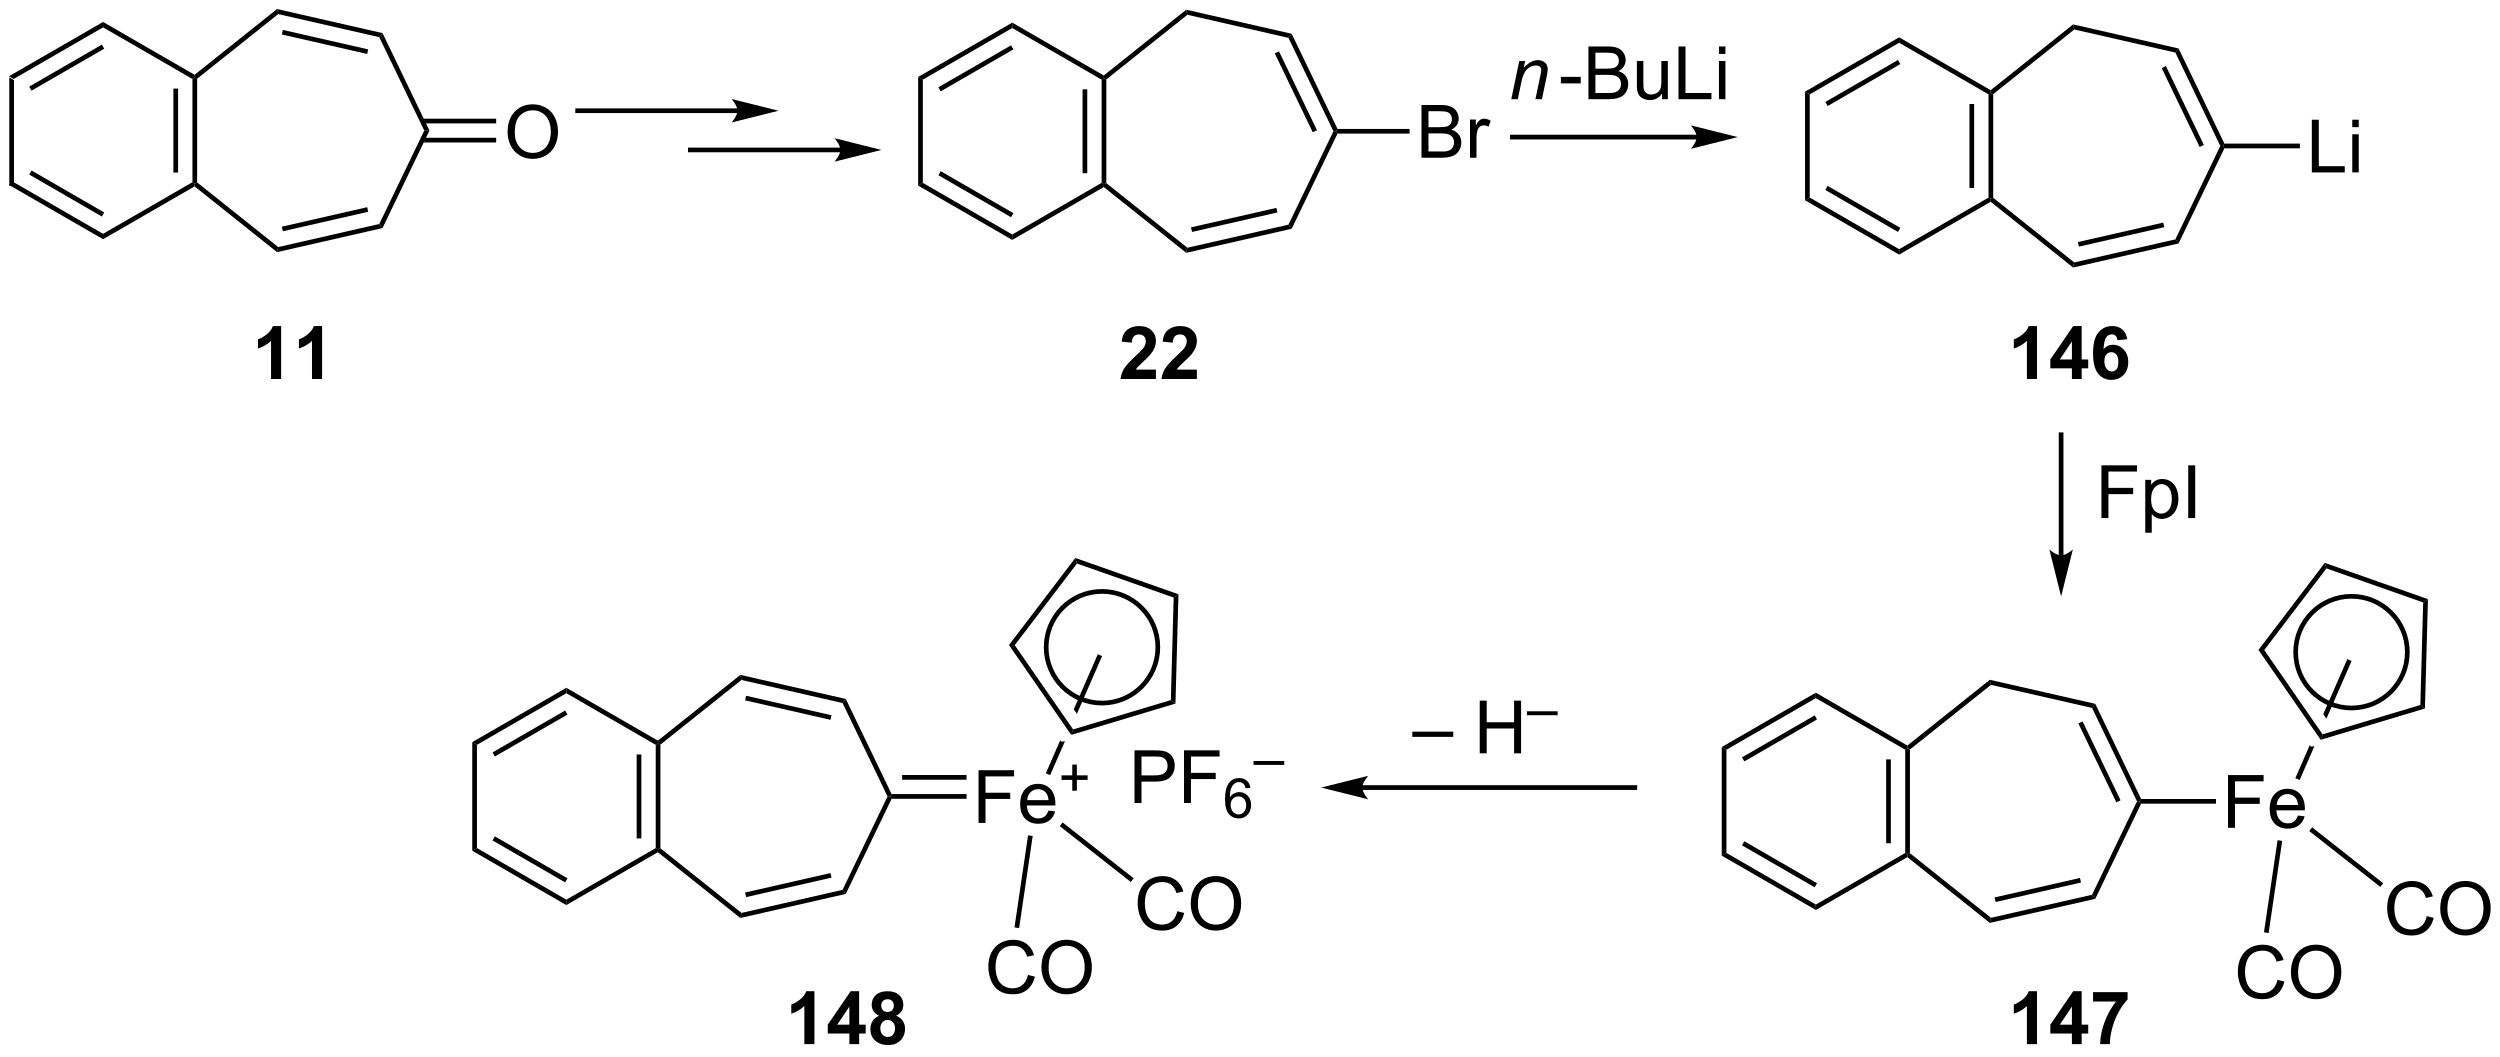 <?xml version="1.0" encoding="UTF-8"?>
<!DOCTYPE svg PUBLIC '-//W3C//DTD SVG 1.0//EN'
          'http://www.w3.org/TR/2001/REC-SVG-20010904/DTD/svg10.dtd'>
<svg stroke-dasharray="none" shape-rendering="auto" xmlns="http://www.w3.org/2000/svg" font-family="'Dialog'" text-rendering="auto" width="745" fill-opacity="1" color-interpolation="auto" color-rendering="auto" preserveAspectRatio="xMidYMid meet" font-size="12px" viewBox="0 0 745 315" fill="black" xmlns:xlink="http://www.w3.org/1999/xlink" stroke="black" image-rendering="auto" stroke-miterlimit="10" stroke-linecap="square" stroke-linejoin="miter" font-style="normal" stroke-width="1" height="315" stroke-dashoffset="0" font-weight="normal" stroke-opacity="1"
><!--Generated by the Batik Graphics2D SVG Generator--><defs id="genericDefs"
  /><g
  ><defs id="defs1"
    ><clipPath clipPathUnits="userSpaceOnUse" id="clipPath1"
      ><path d="M0.633 0.633 L279.953 0.633 L279.953 118.409 L0.633 118.409 L0.633 0.633 Z"
      /></clipPath
      ><clipPath clipPathUnits="userSpaceOnUse" id="clipPath2"
      ><path d="M93.877 335.505 L93.877 450.007 L365.432 450.007 L365.432 335.505 Z"
      /></clipPath
    ></defs
    ><g transform="scale(2.667,2.667) translate(-0.633,-0.633) matrix(1.029,0,0,1.029,-95.93,-344.467)"
    ><path d="M94.85 343.781 L95.36 344.076 L95.36 355.29 L94.85 355.585 Z" stroke="none" clip-path="url(#clipPath2)"
    /></g
    ><g transform="matrix(2.743,0,0,2.743,-257.5,-920.267)"
    ><path d="M94.85 355.585 L95.36 355.29 L105.072 360.897 L105.072 361.486 ZM97.049 354.462 L104.944 359.021 L105.199 358.579 L97.304 354.02 Z" stroke="none" clip-path="url(#clipPath2)"
    /></g
    ><g transform="matrix(2.743,0,0,2.743,-257.5,-920.267)"
    ><path d="M105.072 361.486 L105.072 360.897 L114.783 355.29 L115.038 355.437 L115.015 355.745 Z" stroke="none" clip-path="url(#clipPath2)"
    /></g
    ><g transform="matrix(2.743,0,0,2.743,-257.5,-920.267)"
    ><path d="M115.293 355.314 L115.038 355.437 L114.783 355.29 L114.783 344.076 L115.038 343.929 L115.293 344.051 ZM113.222 354.241 L113.222 345.125 L112.712 345.125 L112.712 354.241 Z" stroke="none" clip-path="url(#clipPath2)"
    /></g
    ><g transform="matrix(2.743,0,0,2.743,-257.5,-920.267)"
    ><path d="M115.015 343.621 L115.038 343.929 L114.783 344.076 L105.072 338.469 L105.072 337.88 Z" stroke="none" clip-path="url(#clipPath2)"
    /></g
    ><g transform="matrix(2.743,0,0,2.743,-257.5,-920.267)"
    ><path d="M105.072 337.88 L105.072 338.469 L95.36 344.076 L94.85 343.781 ZM104.944 340.345 L97.049 344.904 L97.304 345.346 L105.199 340.787 Z" stroke="none" clip-path="url(#clipPath2)"
    /></g
    ><g transform="matrix(2.743,0,0,2.743,-257.5,-920.267)"
    ><path d="M115.015 355.745 L115.038 355.437 L115.293 355.314 L124.099 362.337 L123.973 362.889 Z" stroke="none" clip-path="url(#clipPath2)"
    /></g
    ><g transform="matrix(2.743,0,0,2.743,-257.5,-920.267)"
    ><path d="M123.973 362.889 L124.099 362.337 L135.08 359.83 L135.433 360.273 ZM124.605 360.62 L133.88 358.503 L133.766 358.005 L124.491 360.123 Z" stroke="none" clip-path="url(#clipPath2)"
    /></g
    ><g transform="matrix(2.743,0,0,2.743,-257.5,-920.267)"
    ><path d="M135.433 360.273 L135.08 359.83 L139.967 349.683 L140.533 349.683 Z" stroke="none" clip-path="url(#clipPath2)"
    /></g
    ><g transform="matrix(2.743,0,0,2.743,-257.5,-920.267)"
    ><path d="M140.533 349.683 L139.967 349.683 L135.08 339.535 L135.433 339.093 Z" stroke="none" clip-path="url(#clipPath2)"
    /></g
    ><g transform="matrix(2.743,0,0,2.743,-257.5,-920.267)"
    ><path d="M135.433 339.093 L135.08 339.535 L124.099 337.029 L123.973 336.477 ZM133.88 340.863 L124.605 338.746 L124.491 339.243 L133.766 341.36 Z" stroke="none" clip-path="url(#clipPath2)"
    /></g
    ><g transform="matrix(2.743,0,0,2.743,-257.5,-920.267)"
    ><path d="M123.973 336.477 L124.099 337.029 L115.293 344.051 L115.038 343.929 L115.015 343.621 Z" stroke="none" clip-path="url(#clipPath2)"
    /></g
    ><g transform="matrix(2.743,0,0,2.743,-257.5,-920.267)"
    ><path d="M149.021 349.869 Q149.021 348.442 149.787 347.637 Q150.553 346.83 151.763 346.83 Q152.555 346.83 153.191 347.21 Q153.829 347.588 154.162 348.265 Q154.498 348.942 154.498 349.801 Q154.498 350.673 154.146 351.361 Q153.795 352.048 153.149 352.403 Q152.506 352.757 151.758 352.757 Q150.951 352.757 150.313 352.366 Q149.678 351.973 149.349 351.298 Q149.021 350.621 149.021 349.869 ZM149.803 349.879 Q149.803 350.916 150.357 351.512 Q150.915 352.106 151.756 352.106 Q152.61 352.106 153.162 351.504 Q153.717 350.903 153.717 349.798 Q153.717 349.098 153.48 348.577 Q153.243 348.056 152.787 347.77 Q152.334 347.481 151.766 347.481 Q150.961 347.481 150.381 348.036 Q149.803 348.588 149.803 349.879 Z" stroke="none" clip-path="url(#clipPath2)"
    /></g
    ><g transform="matrix(2.743,0,0,2.743,-257.5,-920.267)"
    ><path d="M139.751 350.974 L147.778 350.974 L147.778 350.464 L139.751 350.464 ZM139.751 348.902 L147.778 348.902 L147.778 348.392 L139.751 348.392 Z" stroke="none" clip-path="url(#clipPath2)"
    /></g
    ><g transform="matrix(2.743,0,0,2.743,-257.5,-920.267)"
    ><path d="M124.417 376.669 L123.321 376.669 L123.321 372.531 Q122.719 373.093 121.902 373.364 L121.902 372.367 Q122.331 372.226 122.834 371.835 Q123.339 371.442 123.527 370.919 L124.417 370.919 L124.417 376.669 ZM128.867 376.669 L127.77 376.669 L127.77 372.531 Q127.168 373.093 126.351 373.364 L126.351 372.367 Q126.781 372.226 127.283 371.835 Q127.788 371.442 127.976 370.919 L128.867 370.919 L128.867 376.669 Z" stroke="none" clip-path="url(#clipPath2)"
    /></g
    ><g transform="matrix(2.743,0,0,2.743,-257.5,-920.267)"
    ><path d="M193.623 343.856 L194.133 344.15 L194.133 355.364 L193.623 355.659 Z" stroke="none" clip-path="url(#clipPath2)"
    /></g
    ><g transform="matrix(2.743,0,0,2.743,-257.5,-920.267)"
    ><path d="M193.623 355.659 L194.133 355.364 L203.845 360.971 L203.845 361.561 ZM195.822 354.537 L203.717 359.095 L203.972 358.653 L196.077 354.095 Z" stroke="none" clip-path="url(#clipPath2)"
    /></g
    ><g transform="matrix(2.743,0,0,2.743,-257.5,-920.267)"
    ><path d="M203.845 361.561 L203.845 360.971 L213.556 355.364 L213.812 355.512 L213.789 355.82 Z" stroke="none" clip-path="url(#clipPath2)"
    /></g
    ><g transform="matrix(2.743,0,0,2.743,-257.5,-920.267)"
    ><path d="M214.067 355.389 L213.812 355.512 L213.556 355.364 L213.556 344.15 L213.812 344.003 L214.067 344.126 ZM211.995 354.316 L211.995 345.199 L211.485 345.199 L211.485 354.316 Z" stroke="none" clip-path="url(#clipPath2)"
    /></g
    ><g transform="matrix(2.743,0,0,2.743,-257.5,-920.267)"
    ><path d="M213.789 343.695 L213.812 344.003 L213.556 344.15 L203.845 338.543 L203.845 337.954 Z" stroke="none" clip-path="url(#clipPath2)"
    /></g
    ><g transform="matrix(2.743,0,0,2.743,-257.5,-920.267)"
    ><path d="M203.845 337.954 L203.845 338.543 L194.133 344.15 L193.623 343.856 ZM203.717 340.42 L195.822 344.978 L196.077 345.42 L203.972 340.862 Z" stroke="none" clip-path="url(#clipPath2)"
    /></g
    ><g transform="matrix(2.743,0,0,2.743,-257.5,-920.267)"
    ><path d="M213.789 355.82 L213.812 355.512 L214.067 355.389 L222.873 362.411 L222.746 362.963 Z" stroke="none" clip-path="url(#clipPath2)"
    /></g
    ><g transform="matrix(2.743,0,0,2.743,-257.5,-920.267)"
    ><path d="M222.746 362.963 L222.873 362.411 L233.853 359.905 L234.206 360.348 ZM223.378 360.694 L232.653 358.577 L232.539 358.08 L223.264 360.197 Z" stroke="none" clip-path="url(#clipPath2)"
    /></g
    ><g transform="matrix(2.743,0,0,2.743,-257.5,-920.267)"
    ><path d="M234.206 360.348 L233.853 359.905 L238.74 349.757 L239.023 349.757 L239.183 350.012 Z" stroke="none" clip-path="url(#clipPath2)"
    /></g
    ><g transform="matrix(2.743,0,0,2.743,-257.5,-920.267)"
    ><path d="M239.183 349.502 L239.023 349.757 L238.74 349.757 L233.853 339.61 L234.206 339.167 ZM236.954 349.647 L232.826 341.075 L232.366 341.297 L236.494 349.868 Z" stroke="none" clip-path="url(#clipPath2)"
    /></g
    ><g transform="matrix(2.743,0,0,2.743,-257.5,-920.267)"
    ><path d="M234.206 339.167 L233.853 339.61 L222.873 337.104 L222.746 336.551 Z" stroke="none" clip-path="url(#clipPath2)"
    /></g
    ><g transform="matrix(2.743,0,0,2.743,-257.5,-920.267)"
    ><path d="M222.746 336.551 L222.873 337.104 L214.067 344.126 L213.812 344.003 L213.789 343.695 Z" stroke="none" clip-path="url(#clipPath2)"
    /></g
    ><g transform="matrix(2.743,0,0,2.743,-257.5,-920.267)"
    ><path d="M248.305 352.632 L248.305 346.906 L250.454 346.906 Q251.11 346.906 251.506 347.08 Q251.904 347.252 252.128 347.614 Q252.352 347.976 252.352 348.369 Q252.352 348.736 252.151 349.062 Q251.954 349.385 251.553 349.586 Q252.071 349.736 252.349 350.104 Q252.631 350.471 252.631 350.971 Q252.631 351.375 252.459 351.721 Q252.29 352.065 252.04 352.252 Q251.79 352.44 251.412 352.536 Q251.037 352.632 250.49 352.632 L248.305 352.632 ZM249.063 349.312 L250.303 349.312 Q250.805 349.312 251.024 349.244 Q251.313 349.158 251.459 348.961 Q251.607 348.76 251.607 348.461 Q251.607 348.174 251.469 347.958 Q251.334 347.742 251.079 347.661 Q250.826 347.58 250.209 347.58 L249.063 347.58 L249.063 349.312 ZM249.063 351.955 L250.49 351.955 Q250.857 351.955 251.006 351.929 Q251.266 351.882 251.441 351.773 Q251.618 351.664 251.73 351.455 Q251.844 351.244 251.844 350.971 Q251.844 350.651 251.68 350.416 Q251.516 350.179 251.224 350.083 Q250.935 349.986 250.388 349.986 L249.063 349.986 L249.063 351.955 ZM253.576 352.632 L253.576 348.484 L254.209 348.484 L254.209 349.111 Q254.451 348.671 254.654 348.531 Q254.86 348.39 255.107 348.39 Q255.461 348.39 255.829 348.617 L255.586 349.268 Q255.329 349.117 255.071 349.117 Q254.842 349.117 254.657 349.255 Q254.474 349.393 254.396 349.64 Q254.279 350.015 254.279 350.461 L254.279 352.632 L253.576 352.632 Z" stroke="none" clip-path="url(#clipPath2)"
    /></g
    ><g transform="matrix(2.743,0,0,2.743,-257.5,-920.267)"
    ><path d="M239.183 350.012 L239.023 349.757 L239.183 349.502 L247.009 349.502 L247.009 350.012 Z" stroke="none" clip-path="url(#clipPath2)"
    /></g
    ><g transform="matrix(2.743,0,0,2.743,-257.5,-920.267)"
    ><path d="M219.454 375.648 L219.454 376.669 L215.607 376.669 Q215.67 376.091 215.982 375.572 Q216.295 375.054 217.217 374.2 Q217.959 373.507 218.126 373.262 Q218.352 372.921 218.352 372.591 Q218.352 372.224 218.154 372.026 Q217.959 371.828 217.61 371.828 Q217.266 371.828 217.063 372.036 Q216.86 372.242 216.829 372.724 L215.735 372.614 Q215.834 371.708 216.35 371.315 Q216.865 370.919 217.639 370.919 Q218.485 370.919 218.97 371.377 Q219.454 371.833 219.454 372.512 Q219.454 372.898 219.316 373.25 Q219.178 373.599 218.876 373.981 Q218.678 374.234 218.157 374.71 Q217.639 375.187 217.498 375.343 Q217.36 375.5 217.274 375.648 L219.454 375.648 ZM223.903 375.648 L223.903 376.669 L220.057 376.669 Q220.119 376.091 220.432 375.572 Q220.744 375.054 221.666 374.2 Q222.408 373.507 222.575 373.262 Q222.802 372.921 222.802 372.591 Q222.802 372.224 222.604 372.026 Q222.408 371.828 222.059 371.828 Q221.716 371.828 221.512 372.036 Q221.309 372.242 221.278 372.724 L220.184 372.614 Q220.283 371.708 220.799 371.315 Q221.315 370.919 222.088 370.919 Q222.934 370.919 223.419 371.377 Q223.903 371.833 223.903 372.512 Q223.903 372.898 223.765 373.25 Q223.627 373.599 223.325 373.981 Q223.127 374.234 222.606 374.71 Q222.088 375.187 221.947 375.343 Q221.809 375.5 221.723 375.648 L223.903 375.648 Z" stroke="none" clip-path="url(#clipPath2)"
    /></g
    ><g transform="matrix(2.743,0,0,2.743,-257.5,-920.267)"
    ><path d="M173.994 347.272 L156.632 347.272 L156.377 347.272 L156.377 347.782 L156.632 347.782 L173.994 347.782 L174.249 347.782 L174.249 347.272 L173.994 347.272 ZM178.458 347.527 L173.356 346.252 C173.356 346.252 173.994 346.969 173.994 347.527 C173.994 348.085 173.356 348.803 173.356 348.803 Z" stroke="none" clip-path="url(#clipPath2)"
    /></g
    ><g transform="matrix(2.743,0,0,2.743,-257.5,-920.267)"
    ><path d="M185.173 351.531 L168.876 351.531 L168.621 351.531 L168.621 352.041 L168.876 352.041 L185.173 352.041 L185.428 352.041 L185.428 351.531 L185.173 351.531 ZM189.637 351.786 L184.535 350.51 C184.535 350.51 185.173 351.228 185.173 351.786 C185.173 352.344 184.535 353.061 184.535 353.061 Z" stroke="none" clip-path="url(#clipPath2)"
    /></g
    ><g transform="matrix(2.743,0,0,2.743,-257.5,-920.267)"
    ><path d="M278.204 350.135 L258.181 350.135 L257.926 350.135 L257.926 350.645 L258.181 350.645 L278.204 350.645 L278.459 350.645 L278.459 350.135 L278.204 350.135 ZM282.668 350.39 L277.566 349.115 C277.566 349.115 278.204 349.832 278.204 350.39 C278.204 350.948 277.566 351.666 277.566 351.666 Z" stroke="none" clip-path="url(#clipPath2)"
    /></g
    ><g transform="matrix(2.743,0,0,2.743,-257.5,-920.267)"
    ><path d="M322.178 391.779 L322.178 386.053 L326.042 386.053 L326.042 386.727 L322.936 386.727 L322.936 388.5 L325.623 388.5 L325.623 389.178 L322.936 389.178 L322.936 391.779 L322.178 391.779 ZM326.937 393.37 L326.937 387.631 L327.577 387.631 L327.577 388.17 Q327.804 387.852 328.088 387.696 Q328.374 387.537 328.781 387.537 Q329.312 387.537 329.718 387.81 Q330.124 388.084 330.33 388.581 Q330.538 389.079 330.538 389.672 Q330.538 390.31 330.309 390.821 Q330.08 391.329 329.645 391.602 Q329.21 391.873 328.728 391.873 Q328.377 391.873 328.098 391.724 Q327.82 391.576 327.64 391.349 L327.64 393.37 L326.937 393.37 ZM327.572 389.727 Q327.572 390.529 327.895 390.912 Q328.221 391.295 328.682 391.295 Q329.15 391.295 329.484 390.899 Q329.82 390.5 329.82 389.67 Q329.82 388.875 329.492 388.482 Q329.166 388.086 328.713 388.086 Q328.265 388.086 327.919 388.508 Q327.572 388.928 327.572 389.727 ZM331.605 391.779 L331.605 386.053 L332.363 386.053 L332.363 391.779 L331.605 391.779 Z" stroke="none" clip-path="url(#clipPath2)"
    /></g
    ><g transform="matrix(2.743,0,0,2.743,-257.5,-920.267)"
    ><path d="M258.062 346.274 L258.929 342.126 L259.569 342.126 L259.418 342.847 Q259.835 342.423 260.197 342.227 Q260.562 342.032 260.942 342.032 Q261.444 342.032 261.731 342.305 Q262.02 342.579 262.02 343.034 Q262.02 343.266 261.918 343.761 L261.39 346.274 L260.684 346.274 L261.233 343.644 Q261.317 343.261 261.317 343.079 Q261.317 342.87 261.173 342.743 Q261.03 342.613 260.762 342.613 Q260.218 342.613 259.793 343.003 Q259.371 343.394 259.171 344.344 L258.77 346.274 L258.062 346.274 Z" stroke="none" clip-path="url(#clipPath2)"
    /></g
    ><g transform="matrix(2.743,0,0,2.743,-257.5,-920.267)"
    ><path d="M263.448 344.555 L263.448 343.847 L265.607 343.847 L265.607 344.555 L263.448 344.555 ZM266.443 346.274 L266.443 340.548 L268.591 340.548 Q269.248 340.548 269.644 340.722 Q270.042 340.894 270.266 341.256 Q270.49 341.618 270.49 342.011 Q270.49 342.378 270.289 342.704 Q270.091 343.027 269.69 343.227 Q270.209 343.378 270.487 343.745 Q270.769 344.113 270.769 344.613 Q270.769 345.016 270.597 345.363 Q270.427 345.706 270.177 345.894 Q269.927 346.081 269.55 346.178 Q269.175 346.274 268.628 346.274 L266.443 346.274 ZM267.201 342.954 L268.44 342.954 Q268.943 342.954 269.162 342.886 Q269.451 342.8 269.597 342.602 Q269.745 342.402 269.745 342.102 Q269.745 341.816 269.607 341.6 Q269.472 341.384 269.216 341.303 Q268.964 341.222 268.347 341.222 L267.201 341.222 L267.201 342.954 ZM267.201 345.597 L268.628 345.597 Q268.995 345.597 269.144 345.571 Q269.404 345.524 269.578 345.415 Q269.755 345.305 269.868 345.097 Q269.982 344.886 269.982 344.613 Q269.982 344.292 269.818 344.058 Q269.654 343.821 269.362 343.725 Q269.073 343.628 268.526 343.628 L267.201 343.628 L267.201 345.597 ZM274.44 346.274 L274.44 345.665 Q273.956 346.368 273.123 346.368 Q272.755 346.368 272.438 346.227 Q272.12 346.087 271.964 345.873 Q271.81 345.659 271.748 345.352 Q271.706 345.144 271.706 344.696 L271.706 342.126 L272.409 342.126 L272.409 344.425 Q272.409 344.977 272.451 345.167 Q272.519 345.446 272.732 345.605 Q272.948 345.761 273.263 345.761 Q273.581 345.761 273.857 345.6 Q274.136 345.438 274.25 345.159 Q274.365 344.878 274.365 344.347 L274.365 342.126 L275.068 342.126 L275.068 346.274 L274.44 346.274 ZM276.228 346.274 L276.228 340.548 L276.986 340.548 L276.986 345.597 L279.806 345.597 L279.806 346.274 L276.228 346.274 ZM280.623 341.355 L280.623 340.548 L281.326 340.548 L281.326 341.355 L280.623 341.355 ZM280.623 346.274 L280.623 342.126 L281.326 342.126 L281.326 346.274 L280.623 346.274 Z" stroke="none" clip-path="url(#clipPath2)"
    /></g
    ><g transform="matrix(2.743,0,0,2.743,-257.5,-920.267)"
    ><path d="M289.975 345.453 L290.486 345.747 L290.486 356.961 L289.975 357.256 Z" stroke="none" clip-path="url(#clipPath2)"
    /></g
    ><g transform="matrix(2.743,0,0,2.743,-257.5,-920.267)"
    ><path d="M289.975 357.256 L290.486 356.961 L300.197 362.568 L300.197 363.158 ZM292.174 356.134 L300.07 360.692 L300.325 360.25 L292.43 355.692 Z" stroke="none" clip-path="url(#clipPath2)"
    /></g
    ><g transform="matrix(2.743,0,0,2.743,-257.5,-920.267)"
    ><path d="M300.197 363.158 L300.197 362.568 L309.909 356.961 L310.164 357.109 L310.141 357.417 Z" stroke="none" clip-path="url(#clipPath2)"
    /></g
    ><g transform="matrix(2.743,0,0,2.743,-257.5,-920.267)"
    ><path d="M310.419 356.986 L310.164 357.109 L309.909 356.961 L309.909 345.747 L310.164 345.6 L310.419 345.723 ZM308.348 355.913 L308.348 346.796 L307.837 346.796 L307.837 355.913 Z" stroke="none" clip-path="url(#clipPath2)"
    /></g
    ><g transform="matrix(2.743,0,0,2.743,-257.5,-920.267)"
    ><path d="M310.141 345.292 L310.164 345.6 L309.909 345.747 L300.197 340.14 L300.197 339.551 Z" stroke="none" clip-path="url(#clipPath2)"
    /></g
    ><g transform="matrix(2.743,0,0,2.743,-257.5,-920.267)"
    ><path d="M300.197 339.551 L300.197 340.14 L290.486 345.747 L289.975 345.453 ZM300.07 342.017 L292.174 346.575 L292.43 347.017 L300.325 342.459 Z" stroke="none" clip-path="url(#clipPath2)"
    /></g
    ><g transform="matrix(2.743,0,0,2.743,-257.5,-920.267)"
    ><path d="M310.141 357.417 L310.164 357.109 L310.419 356.986 L319.225 364.008 L319.099 364.56 Z" stroke="none" clip-path="url(#clipPath2)"
    /></g
    ><g transform="matrix(2.743,0,0,2.743,-257.5,-920.267)"
    ><path d="M319.099 364.56 L319.225 364.008 L330.205 361.502 L330.558 361.945 ZM319.73 362.291 L329.005 360.174 L328.892 359.677 L319.617 361.794 Z" stroke="none" clip-path="url(#clipPath2)"
    /></g
    ><g transform="matrix(2.743,0,0,2.743,-257.5,-920.267)"
    ><path d="M330.558 361.945 L330.205 361.502 L335.092 351.354 L335.375 351.354 L335.536 351.61 Z" stroke="none" clip-path="url(#clipPath2)"
    /></g
    ><g transform="matrix(2.743,0,0,2.743,-257.5,-920.267)"
    ><path d="M335.536 351.099 L335.375 351.354 L335.092 351.354 L330.205 341.207 L330.558 340.764 ZM333.306 351.244 L329.178 342.672 L328.719 342.894 L332.846 351.465 Z" stroke="none" clip-path="url(#clipPath2)"
    /></g
    ><g transform="matrix(2.743,0,0,2.743,-257.5,-920.267)"
    ><path d="M330.558 340.764 L330.205 341.207 L319.225 338.701 L319.099 338.148 Z" stroke="none" clip-path="url(#clipPath2)"
    /></g
    ><g transform="matrix(2.743,0,0,2.743,-257.5,-920.267)"
    ><path d="M319.099 338.148 L319.225 338.701 L310.419 345.723 L310.164 345.6 L310.141 345.292 Z" stroke="none" clip-path="url(#clipPath2)"
    /></g
    ><g transform="matrix(2.743,0,0,2.743,-257.5,-920.267)"
    ><path d="M345.032 354.229 L345.032 348.503 L345.79 348.503 L345.79 353.552 L348.611 353.552 L348.611 354.229 L345.032 354.229 ZM349.427 349.31 L349.427 348.503 L350.13 348.503 L350.13 349.31 L349.427 349.31 ZM349.427 354.229 L349.427 350.081 L350.13 350.081 L350.13 354.229 L349.427 354.229 Z" stroke="none" clip-path="url(#clipPath2)"
    /></g
    ><g transform="matrix(2.743,0,0,2.743,-257.5,-920.267)"
    ><path d="M335.536 351.61 L335.375 351.354 L335.536 351.099 L343.736 351.099 L343.736 351.61 Z" stroke="none" clip-path="url(#clipPath2)"
    /></g
    ><g transform="matrix(2.743,0,0,2.743,-257.5,-920.267)"
    ><path d="M315.174 376.669 L314.078 376.669 L314.078 372.531 Q313.476 373.093 312.658 373.364 L312.658 372.367 Q313.088 372.226 313.591 371.835 Q314.096 371.442 314.283 370.919 L315.174 370.919 L315.174 376.669 ZM318.967 376.669 L318.967 375.515 L316.623 375.515 L316.623 374.554 L319.108 370.919 L320.029 370.919 L320.029 374.552 L320.74 374.552 L320.74 375.515 L320.029 375.515 L320.029 376.669 L318.967 376.669 ZM318.967 374.552 L318.967 372.593 L317.652 374.552 L318.967 374.552 ZM324.984 372.343 L323.921 372.46 Q323.882 372.132 323.718 371.976 Q323.554 371.82 323.291 371.82 Q322.945 371.82 322.703 372.132 Q322.463 372.445 322.401 373.434 Q322.812 372.95 323.421 372.95 Q324.109 372.95 324.598 373.474 Q325.088 373.997 325.088 374.825 Q325.088 375.703 324.572 376.236 Q324.057 376.768 323.25 376.768 Q322.382 376.768 321.822 376.093 Q321.265 375.419 321.265 373.882 Q321.265 372.309 321.846 371.614 Q322.429 370.919 323.359 370.919 Q324.01 370.919 324.437 371.283 Q324.867 371.648 324.984 372.343 ZM322.494 374.739 Q322.494 375.273 322.739 375.565 Q322.986 375.856 323.304 375.856 Q323.609 375.856 323.812 375.619 Q324.015 375.38 324.015 374.835 Q324.015 374.278 323.796 374.018 Q323.578 373.757 323.25 373.757 Q322.932 373.757 322.713 374.007 Q322.494 374.255 322.494 374.739 Z" stroke="none" clip-path="url(#clipPath2)"
    /></g
    ><g transform="matrix(2.743,0,0,2.743,-257.5,-920.267)"
    ><path d="M318.05 395.832 L318.05 382.729 L318.05 382.474 L317.54 382.474 L317.54 382.729 L317.54 395.832 L317.54 396.087 L318.05 396.087 L318.05 395.832 ZM317.795 400.296 L319.071 395.194 C319.071 395.194 318.353 395.832 317.795 395.832 C317.237 395.832 316.52 395.194 316.52 395.194 Z" stroke="none" clip-path="url(#clipPath2)"
    /></g
    ><g transform="matrix(2.743,0,0,2.743,-257.5,-920.267)"
    ><path d="M145.181 416.12 L145.691 416.415 L145.691 427.629 L145.181 427.923 Z" stroke="none" clip-path="url(#clipPath2)"
    /></g
    ><g transform="matrix(2.743,0,0,2.743,-257.5,-920.267)"
    ><path d="M145.181 427.923 L145.691 427.629 L155.403 433.236 L155.403 433.825 ZM147.38 426.801 L155.275 431.359 L155.53 430.917 L147.635 426.359 Z" stroke="none" clip-path="url(#clipPath2)"
    /></g
    ><g transform="matrix(2.743,0,0,2.743,-257.5,-920.267)"
    ><path d="M155.403 433.825 L155.403 433.236 L165.114 427.629 L165.369 427.776 L165.346 428.084 Z" stroke="none" clip-path="url(#clipPath2)"
    /></g
    ><g transform="matrix(2.743,0,0,2.743,-257.5,-920.267)"
    ><path d="M165.624 427.653 L165.369 427.776 L165.114 427.629 L165.114 416.415 L165.369 416.267 L165.624 416.39 ZM163.553 426.58 L163.553 417.463 L163.043 417.463 L163.043 426.58 Z" stroke="none" clip-path="url(#clipPath2)"
    /></g
    ><g transform="matrix(2.743,0,0,2.743,-257.5,-920.267)"
    ><path d="M165.346 415.959 L165.369 416.267 L165.114 416.415 L155.403 410.808 L155.403 410.218 Z" stroke="none" clip-path="url(#clipPath2)"
    /></g
    ><g transform="matrix(2.743,0,0,2.743,-257.5,-920.267)"
    ><path d="M155.403 410.218 L155.403 410.808 L145.691 416.415 L145.181 416.12 ZM155.275 412.684 L147.38 417.242 L147.635 417.684 L155.53 413.126 Z" stroke="none" clip-path="url(#clipPath2)"
    /></g
    ><g transform="matrix(2.743,0,0,2.743,-257.5,-920.267)"
    ><path d="M165.346 428.084 L165.369 427.776 L165.624 427.653 L174.43 434.675 L174.304 435.228 Z" stroke="none" clip-path="url(#clipPath2)"
    /></g
    ><g transform="matrix(2.743,0,0,2.743,-257.5,-920.267)"
    ><path d="M174.304 435.228 L174.43 434.675 L185.411 432.169 L185.764 432.612 ZM174.935 432.959 L184.21 430.842 L184.097 430.344 L174.822 432.461 Z" stroke="none" clip-path="url(#clipPath2)"
    /></g
    ><g transform="matrix(2.743,0,0,2.743,-257.5,-920.267)"
    ><path d="M185.764 432.612 L185.411 432.169 L190.298 422.022 L190.581 422.022 L190.741 422.277 Z" stroke="none" clip-path="url(#clipPath2)"
    /></g
    ><g transform="matrix(2.743,0,0,2.743,-257.5,-920.267)"
    ><path d="M190.741 421.767 L190.581 422.022 L190.298 422.022 L185.411 411.874 L185.764 411.431 Z" stroke="none" clip-path="url(#clipPath2)"
    /></g
    ><g transform="matrix(2.743,0,0,2.743,-257.5,-920.267)"
    ><path d="M185.764 411.431 L185.411 411.874 L174.43 409.368 L174.304 408.816 ZM184.21 413.202 L174.935 411.085 L174.822 411.582 L184.097 413.699 Z" stroke="none" clip-path="url(#clipPath2)"
    /></g
    ><g transform="matrix(2.743,0,0,2.743,-257.5,-920.267)"
    ><path d="M174.304 408.816 L174.43 409.368 L165.624 416.39 L165.369 416.267 L165.346 415.959 Z" stroke="none" clip-path="url(#clipPath2)"
    /></g
    ><g transform="matrix(2.743,0,0,2.743,-257.5,-920.267)"
    ><path d="M200.183 424.897 L200.183 419.17 L204.048 419.17 L204.048 419.844 L200.941 419.844 L200.941 421.618 L203.628 421.618 L203.628 422.295 L200.941 422.295 L200.941 424.897 L200.183 424.897 ZM207.781 423.561 L208.507 423.649 Q208.335 424.287 207.869 424.639 Q207.406 424.99 206.684 424.99 Q205.773 424.99 205.239 424.43 Q204.708 423.868 204.708 422.858 Q204.708 421.811 205.247 421.233 Q205.786 420.654 206.645 420.654 Q207.476 420.654 208.002 421.222 Q208.531 421.787 208.531 422.813 Q208.531 422.876 208.528 423.001 L205.434 423.001 Q205.473 423.686 205.82 424.05 Q206.169 424.412 206.687 424.412 Q207.075 424.412 207.348 424.209 Q207.622 424.006 207.781 423.561 ZM205.473 422.423 L207.788 422.423 Q207.742 421.899 207.523 421.639 Q207.187 421.233 206.653 421.233 Q206.169 421.233 205.838 421.558 Q205.507 421.881 205.473 422.423 Z" stroke="none" clip-path="url(#clipPath2)"
    /></g
    ><g transform="matrix(2.743,0,0,2.743,-257.5,-920.267)"
    ><path d="M210.367 421.401 L210.367 420.224 L209.197 420.224 L209.197 419.731 L210.367 419.731 L210.367 418.563 L210.865 418.563 L210.865 419.731 L212.033 419.731 L212.033 420.224 L210.865 420.224 L210.865 421.401 L210.367 421.401 Z" stroke="none" clip-path="url(#clipPath2)"
    /></g
    ><g transform="matrix(2.743,0,0,2.743,-257.5,-920.267)"
    ><path d="M190.741 422.277 L190.581 422.022 L190.741 421.767 L198.879 421.767 L198.879 422.277 ZM191.882 420.205 L198.879 420.205 L198.879 419.695 L191.882 419.695 Z" stroke="none" clip-path="url(#clipPath2)"
    /></g
    ><g transform="matrix(2.743,0,0,2.743,-257.5,-920.267)"
    ><path d="M213.143 406.568 L210.53 412.554 L210.53 412.554 L210.871 413.047 L210.871 413.047 L213.61 406.772 L213.143 406.568 ZM209.063 415.914 L207.496 419.503 L207.964 419.707 L209.572 416.024 L209.572 416.024 L209.177 416.078 L209.063 415.914 Z" stroke="none" clip-path="url(#clipPath2)"
    /></g
    ><g transform="matrix(2.743,0,0,2.743,-257.5,-920.267)"
    ><path d="M221.775 434.493 L222.533 434.683 Q222.296 435.618 221.677 436.11 Q221.057 436.599 220.163 436.599 Q219.237 436.599 218.656 436.222 Q218.078 435.844 217.773 435.131 Q217.471 434.415 217.471 433.594 Q217.471 432.698 217.812 432.034 Q218.156 431.368 218.786 431.021 Q219.416 430.675 220.174 430.675 Q221.033 430.675 221.619 431.113 Q222.205 431.55 222.437 432.344 L221.69 432.519 Q221.492 431.894 221.112 431.61 Q220.734 431.323 220.158 431.323 Q219.5 431.323 219.054 431.641 Q218.612 431.956 218.432 432.49 Q218.252 433.024 218.252 433.589 Q218.252 434.321 218.466 434.865 Q218.679 435.409 219.127 435.68 Q219.578 435.948 220.101 435.948 Q220.737 435.948 221.177 435.581 Q221.619 435.214 221.775 434.493 ZM223.238 433.711 Q223.238 432.284 224.003 431.48 Q224.769 430.672 225.98 430.672 Q226.772 430.672 227.407 431.053 Q228.045 431.43 228.378 432.107 Q228.714 432.784 228.714 433.644 Q228.714 434.516 228.363 435.204 Q228.011 435.891 227.365 436.245 Q226.722 436.599 225.975 436.599 Q225.167 436.599 224.529 436.209 Q223.894 435.816 223.566 435.141 Q223.238 434.464 223.238 433.711 ZM224.019 433.722 Q224.019 434.758 224.574 435.355 Q225.131 435.948 225.972 435.948 Q226.826 435.948 227.378 435.347 Q227.933 434.745 227.933 433.641 Q227.933 432.941 227.696 432.42 Q227.459 431.899 227.003 431.613 Q226.55 431.323 225.983 431.323 Q225.178 431.323 224.597 431.878 Q224.019 432.43 224.019 433.722 Z" stroke="none" clip-path="url(#clipPath2)"
    /></g
    ><g transform="matrix(2.743,0,0,2.743,-257.5,-920.267)"
    ><path d="M209.004 425.247 L209.319 424.846 L217.042 430.917 L216.727 431.318 Z" stroke="none" clip-path="url(#clipPath2)"
    /></g
    ><g transform="matrix(2.743,0,0,2.743,-257.5,-920.267)"
    ><path d="M205.555 441.412 L206.313 441.602 Q206.076 442.537 205.457 443.029 Q204.837 443.519 203.943 443.519 Q203.016 443.519 202.436 443.141 Q201.857 442.763 201.553 442.05 Q201.251 441.334 201.251 440.513 Q201.251 439.618 201.592 438.953 Q201.936 438.287 202.566 437.94 Q203.196 437.594 203.954 437.594 Q204.813 437.594 205.399 438.032 Q205.985 438.469 206.217 439.263 L205.47 439.438 Q205.272 438.813 204.891 438.529 Q204.514 438.243 203.938 438.243 Q203.279 438.243 202.834 438.56 Q202.391 438.875 202.212 439.409 Q202.032 439.943 202.032 440.508 Q202.032 441.24 202.245 441.784 Q202.459 442.328 202.907 442.599 Q203.357 442.868 203.881 442.868 Q204.516 442.868 204.957 442.5 Q205.399 442.133 205.555 441.412 ZM207.018 440.63 Q207.018 439.203 207.783 438.399 Q208.549 437.591 209.76 437.591 Q210.552 437.591 211.187 437.972 Q211.825 438.349 212.158 439.026 Q212.494 439.703 212.494 440.563 Q212.494 441.435 212.143 442.123 Q211.791 442.81 211.145 443.164 Q210.502 443.519 209.755 443.519 Q208.947 443.519 208.309 443.128 Q207.674 442.735 207.346 442.06 Q207.018 441.383 207.018 440.63 ZM207.799 440.641 Q207.799 441.677 208.354 442.274 Q208.911 442.868 209.752 442.868 Q210.606 442.868 211.158 442.266 Q211.713 441.664 211.713 440.56 Q211.713 439.86 211.476 439.339 Q211.239 438.818 210.783 438.532 Q210.33 438.243 209.762 438.243 Q208.958 438.243 208.377 438.797 Q207.799 439.349 207.799 440.641 Z" stroke="none" clip-path="url(#clipPath2)"
    /></g
    ><g transform="matrix(2.743,0,0,2.743,-257.5,-920.267)"
    ><path d="M205.564 426.245 L206.069 426.319 L204.593 436.325 L204.088 436.25 Z" stroke="none" clip-path="url(#clipPath2)"
    /></g
    ><g transform="matrix(2.743,0,0,2.743,-257.5,-920.267)"
    ><path d="M210.696 396.114 L210.877 396.719 L204.119 405.587 L203.489 405.572 Z" stroke="none" clip-path="url(#clipPath2)"
    /></g
    ><g transform="matrix(2.743,0,0,2.743,-257.5,-920.267)"
    ><path d="M203.489 405.572 L204.119 405.587 L210.457 414.74 L210.249 415.335 Z" stroke="none" clip-path="url(#clipPath2)"
    /></g
    ><g transform="matrix(2.743,0,0,2.743,-257.5,-920.267)"
    ><path d="M210.249 415.335 L210.457 414.74 L221.077 411.552 L221.577 411.934 Z" stroke="none" clip-path="url(#clipPath2)"
    /></g
    ><g transform="matrix(2.743,0,0,2.743,-257.5,-920.267)"
    ><path d="M221.577 411.934 L221.077 411.552 L221.383 400.414 L221.904 400.056 Z" stroke="none" clip-path="url(#clipPath2)"
    /></g
    ><g transform="matrix(2.743,0,0,2.743,-257.5,-920.267)"
    ><path d="M210.877 396.719 L210.696 396.114 L221.904 400.056 L221.383 400.414 Z" stroke="none" clip-path="url(#clipPath2)"
    /></g
    ><g stroke-width="0.51" transform="matrix(2.743,0,0,2.743,-257.5,-920.267)"
    ><path fill="none" d="M213.597 411.879 C210.247 411.879 207.531 409.164 207.531 405.813 C207.531 402.463 210.247 399.747 213.597 399.747 C216.947 399.747 219.663 402.463 219.663 405.813 C219.663 409.164 216.947 411.879 213.597 411.879" clip-path="url(#clipPath2)"
    /></g
    ><g transform="matrix(2.743,0,0,2.743,-257.5,-920.267)"
    ><path d="M280.926 416.652 L281.436 416.947 L281.436 428.161 L280.926 428.456 Z" stroke="none" clip-path="url(#clipPath2)"
    /></g
    ><g transform="matrix(2.743,0,0,2.743,-257.5,-920.267)"
    ><path d="M280.926 428.456 L281.436 428.161 L291.147 433.768 L291.147 434.357 ZM283.125 427.333 L291.02 431.892 L291.275 431.45 L283.38 426.891 Z" stroke="none" clip-path="url(#clipPath2)"
    /></g
    ><g transform="matrix(2.743,0,0,2.743,-257.5,-920.267)"
    ><path d="M291.147 434.357 L291.147 433.768 L300.859 428.161 L301.114 428.308 L301.091 428.616 Z" stroke="none" clip-path="url(#clipPath2)"
    /></g
    ><g transform="matrix(2.743,0,0,2.743,-257.5,-920.267)"
    ><path d="M301.369 428.185 L301.114 428.308 L300.859 428.161 L300.859 416.947 L301.114 416.8 L301.369 416.923 ZM299.298 427.112 L299.298 417.996 L298.788 417.996 L298.788 427.112 Z" stroke="none" clip-path="url(#clipPath2)"
    /></g
    ><g transform="matrix(2.743,0,0,2.743,-257.5,-920.267)"
    ><path d="M301.091 416.492 L301.114 416.8 L300.859 416.947 L291.147 411.34 L291.147 410.751 Z" stroke="none" clip-path="url(#clipPath2)"
    /></g
    ><g transform="matrix(2.743,0,0,2.743,-257.5,-920.267)"
    ><path d="M291.147 410.751 L291.147 411.34 L281.436 416.947 L280.926 416.652 ZM291.02 413.216 L283.125 417.775 L283.38 418.217 L291.275 413.658 Z" stroke="none" clip-path="url(#clipPath2)"
    /></g
    ><g transform="matrix(2.743,0,0,2.743,-257.5,-920.267)"
    ><path d="M301.091 428.616 L301.114 428.308 L301.369 428.185 L310.175 435.208 L310.049 435.76 Z" stroke="none" clip-path="url(#clipPath2)"
    /></g
    ><g transform="matrix(2.743,0,0,2.743,-257.5,-920.267)"
    ><path d="M310.049 435.76 L310.175 435.208 L321.156 432.702 L321.509 433.144 ZM310.68 433.491 L319.955 431.374 L319.842 430.877 L310.567 432.993 Z" stroke="none" clip-path="url(#clipPath2)"
    /></g
    ><g transform="matrix(2.743,0,0,2.743,-257.5,-920.267)"
    ><path d="M321.509 433.144 L321.156 432.702 L326.043 422.554 L326.326 422.554 L326.486 422.809 Z" stroke="none" clip-path="url(#clipPath2)"
    /></g
    ><g transform="matrix(2.743,0,0,2.743,-257.5,-920.267)"
    ><path d="M326.486 422.299 L326.326 422.554 L326.043 422.554 L321.156 412.406 L321.509 411.964 ZM324.256 422.443 L320.128 413.872 L319.669 414.093 L323.796 422.665 Z" stroke="none" clip-path="url(#clipPath2)"
    /></g
    ><g transform="matrix(2.743,0,0,2.743,-257.5,-920.267)"
    ><path d="M310.049 409.348 L310.175 409.9 L301.369 416.923 L301.114 416.8 L301.091 416.492 Z" stroke="none" clip-path="url(#clipPath2)"
    /></g
    ><g transform="matrix(2.743,0,0,2.743,-257.5,-920.267)"
    ><path d="M335.928 425.429 L335.928 419.702 L339.793 419.702 L339.793 420.377 L336.686 420.377 L336.686 422.15 L339.373 422.15 L339.373 422.827 L336.686 422.827 L336.686 425.429 L335.928 425.429 ZM343.526 424.093 L344.252 424.182 Q344.08 424.82 343.614 425.171 Q343.151 425.523 342.429 425.523 Q341.518 425.523 340.984 424.963 Q340.453 424.4 340.453 423.39 Q340.453 422.343 340.992 421.765 Q341.531 421.187 342.39 421.187 Q343.221 421.187 343.747 421.755 Q344.276 422.32 344.276 423.346 Q344.276 423.408 344.273 423.533 L341.179 423.533 Q341.218 424.218 341.565 424.583 Q341.914 424.945 342.432 424.945 Q342.82 424.945 343.093 424.741 Q343.367 424.538 343.526 424.093 ZM341.218 422.955 L343.534 422.955 Q343.487 422.432 343.268 422.171 Q342.932 421.765 342.398 421.765 Q341.914 421.765 341.583 422.091 Q341.252 422.413 341.218 422.955 Z" stroke="none" clip-path="url(#clipPath2)"
    /></g
    ><g transform="matrix(2.743,0,0,2.743,-257.5,-920.267)"
    ><path d="M326.486 422.809 L326.326 422.554 L326.486 422.299 L334.624 422.299 L334.624 422.809 Z" stroke="none" clip-path="url(#clipPath2)"
    /></g
    ><g transform="matrix(2.743,0,0,2.743,-257.5,-920.267)"
    ><path d="M348.887 407.1 L346.274 413.086 L346.616 413.579 L346.616 413.579 L349.355 407.304 L348.887 407.1 ZM344.808 416.446 L343.241 420.035 L343.709 420.239 L345.316 416.557 L345.316 416.557 L344.922 416.61 L344.808 416.446 Z" stroke="none" clip-path="url(#clipPath2)"
    /></g
    ><g transform="matrix(2.743,0,0,2.743,-257.5,-920.267)"
    ><path d="M357.521 435.025 L358.278 435.215 Q358.041 436.15 357.422 436.642 Q356.802 437.132 355.909 437.132 Q354.981 437.132 354.401 436.754 Q353.823 436.377 353.518 435.663 Q353.216 434.947 353.216 434.127 Q353.216 433.231 353.557 432.567 Q353.901 431.9 354.531 431.554 Q355.161 431.207 355.919 431.207 Q356.778 431.207 357.364 431.645 Q357.95 432.082 358.182 432.877 L357.435 433.051 Q357.237 432.426 356.856 432.142 Q356.479 431.856 355.903 431.856 Q355.245 431.856 354.799 432.173 Q354.356 432.489 354.177 433.022 Q353.997 433.556 353.997 434.121 Q353.997 434.853 354.211 435.397 Q354.424 435.942 354.872 436.213 Q355.323 436.481 355.846 436.481 Q356.481 436.481 356.922 436.114 Q357.364 435.746 357.521 435.025 ZM358.983 434.244 Q358.983 432.817 359.748 432.012 Q360.514 431.205 361.725 431.205 Q362.517 431.205 363.152 431.585 Q363.79 431.963 364.123 432.64 Q364.459 433.317 364.459 434.176 Q364.459 435.048 364.108 435.736 Q363.756 436.423 363.11 436.778 Q362.467 437.132 361.72 437.132 Q360.913 437.132 360.274 436.741 Q359.639 436.348 359.311 435.673 Q358.983 434.996 358.983 434.244 ZM359.764 434.254 Q359.764 435.291 360.319 435.887 Q360.876 436.481 361.717 436.481 Q362.571 436.481 363.123 435.879 Q363.678 435.278 363.678 434.173 Q363.678 433.473 363.441 432.952 Q363.204 432.431 362.748 432.145 Q362.295 431.856 361.728 431.856 Q360.923 431.856 360.342 432.411 Q359.764 432.963 359.764 434.254 Z" stroke="none" clip-path="url(#clipPath2)"
    /></g
    ><g transform="matrix(2.743,0,0,2.743,-257.5,-920.267)"
    ><path d="M344.749 425.779 L345.064 425.378 L352.787 431.45 L352.472 431.851 Z" stroke="none" clip-path="url(#clipPath2)"
    /></g
    ><g transform="matrix(2.743,0,0,2.743,-257.5,-920.267)"
    ><path d="M341.3 441.944 L342.058 442.134 Q341.821 443.069 341.201 443.561 Q340.582 444.051 339.688 444.051 Q338.761 444.051 338.181 443.673 Q337.603 443.296 337.298 442.582 Q336.996 441.866 336.996 441.046 Q336.996 440.15 337.337 439.486 Q337.681 438.819 338.311 438.473 Q338.941 438.126 339.699 438.126 Q340.558 438.126 341.144 438.564 Q341.73 439.001 341.962 439.796 L341.214 439.97 Q341.017 439.345 340.636 439.061 Q340.259 438.775 339.683 438.775 Q339.024 438.775 338.579 439.092 Q338.136 439.408 337.957 439.942 Q337.777 440.475 337.777 441.04 Q337.777 441.772 337.99 442.317 Q338.204 442.861 338.652 443.132 Q339.103 443.4 339.626 443.4 Q340.261 443.4 340.701 443.033 Q341.144 442.665 341.3 441.944 ZM342.763 441.163 Q342.763 439.736 343.528 438.931 Q344.294 438.124 345.505 438.124 Q346.296 438.124 346.932 438.504 Q347.57 438.882 347.903 439.559 Q348.239 440.236 348.239 441.095 Q348.239 441.967 347.888 442.655 Q347.536 443.342 346.89 443.697 Q346.247 444.051 345.5 444.051 Q344.692 444.051 344.054 443.66 Q343.419 443.267 343.091 442.592 Q342.763 441.915 342.763 441.163 ZM343.544 441.173 Q343.544 442.21 344.099 442.806 Q344.656 443.4 345.497 443.4 Q346.351 443.4 346.903 442.798 Q347.458 442.197 347.458 441.092 Q347.458 440.392 347.221 439.871 Q346.984 439.35 346.528 439.064 Q346.075 438.775 345.507 438.775 Q344.703 438.775 344.122 439.329 Q343.544 439.882 343.544 441.173 Z" stroke="none" clip-path="url(#clipPath2)"
    /></g
    ><g transform="matrix(2.743,0,0,2.743,-257.5,-920.267)"
    ><path d="M341.309 426.777 L341.814 426.852 L340.338 436.857 L339.833 436.783 Z" stroke="none" clip-path="url(#clipPath2)"
    /></g
    ><g transform="matrix(2.743,0,0,2.743,-257.5,-920.267)"
    ><path d="M346.442 396.646 L346.622 397.251 L339.864 406.119 L339.234 406.105 Z" stroke="none" clip-path="url(#clipPath2)"
    /></g
    ><g transform="matrix(2.743,0,0,2.743,-257.5,-920.267)"
    ><path d="M339.234 406.105 L339.864 406.119 L346.202 415.272 L345.993 415.867 Z" stroke="none" clip-path="url(#clipPath2)"
    /></g
    ><g transform="matrix(2.743,0,0,2.743,-257.5,-920.267)"
    ><path d="M345.993 415.867 L346.202 415.272 L356.822 412.084 L357.322 412.467 Z" stroke="none" clip-path="url(#clipPath2)"
    /></g
    ><g transform="matrix(2.743,0,0,2.743,-257.5,-920.267)"
    ><path d="M357.322 412.467 L356.822 412.084 L357.128 400.946 L357.649 400.588 Z" stroke="none" clip-path="url(#clipPath2)"
    /></g
    ><g transform="matrix(2.743,0,0,2.743,-257.5,-920.267)"
    ><path d="M346.622 397.251 L346.442 396.646 L357.649 400.588 L357.128 400.946 Z" stroke="none" clip-path="url(#clipPath2)"
    /></g
    ><g stroke-width="0.51" transform="matrix(2.743,0,0,2.743,-257.5,-920.267)"
    ><path fill="none" d="M349.342 412.412 C345.992 412.412 343.276 409.696 343.276 406.346 C343.276 402.996 345.992 400.28 349.342 400.28 C352.692 400.28 355.408 402.996 355.408 406.346 C355.408 409.696 352.692 412.412 349.342 412.412" clip-path="url(#clipPath2)"
    /></g
    ><g transform="matrix(2.743,0,0,2.743,-257.5,-920.267)"
    ><path d="M310.175 409.9 L310.049 409.348 L321.509 411.964 L321.156 412.406 Z" stroke="none" clip-path="url(#clipPath2)"
    /></g
    ><g transform="matrix(2.743,0,0,2.743,-257.5,-920.267)"
    ><path d="M241.877 421.312 L271.482 421.312 L271.737 421.312 L271.737 420.802 L271.482 420.802 L241.877 420.802 L241.622 420.802 L241.622 421.312 L241.877 421.312 ZM237.413 421.057 L242.515 422.333 C242.515 422.333 241.877 421.615 241.877 421.057 C241.877 420.499 242.515 419.782 242.515 419.782 Z" stroke="none" clip-path="url(#clipPath2)"
    /></g
    ><g transform="matrix(2.743,0,0,2.743,-257.5,-920.267)"
    ><path d="M247.306 415.55 L247.306 414.983 L251.756 414.983 L251.756 415.55 L247.306 415.55 ZM254.634 417.339 L254.634 411.613 L255.392 411.613 L255.392 413.964 L258.368 413.964 L258.368 411.613 L259.126 411.613 L259.126 417.339 L258.368 417.339 L258.368 414.639 L255.392 414.639 L255.392 417.339 L254.634 417.339 Z" stroke="none" clip-path="url(#clipPath2)"
    /></g
    ><g transform="matrix(2.743,0,0,2.743,-257.5,-920.267)"
    ><path d="M259.759 413.198 L259.759 412.772 L263.097 412.772 L263.097 413.198 L259.759 413.198 Z" stroke="none" clip-path="url(#clipPath2)"
    /></g
    ><g transform="matrix(2.743,0,0,2.743,-257.5,-920.267)"
    ><path d="M217.13 422.738 L217.13 417.011 L219.291 417.011 Q219.861 417.011 220.161 417.066 Q220.583 417.136 220.867 417.334 Q221.153 417.529 221.327 417.886 Q221.502 418.24 221.502 418.667 Q221.502 419.397 221.036 419.904 Q220.572 420.41 219.356 420.41 L217.887 420.41 L217.887 422.738 L217.13 422.738 ZM217.887 419.733 L219.369 419.733 Q220.103 419.733 220.411 419.459 Q220.721 419.186 220.721 418.691 Q220.721 418.332 220.538 418.076 Q220.356 417.818 220.059 417.738 Q219.869 417.686 219.353 417.686 L217.887 417.686 L217.887 419.733 ZM222.505 422.738 L222.505 417.011 L226.369 417.011 L226.369 417.686 L223.262 417.686 L223.262 419.459 L225.95 419.459 L225.95 420.136 L223.262 420.136 L223.262 422.738 L222.505 422.738 Z" stroke="none" clip-path="url(#clipPath2)"
    /></g
    ><g transform="matrix(2.743,0,0,2.743,-257.5,-920.267)"
    ><path d="M229.721 421.094 L229.196 421.135 Q229.126 420.824 228.997 420.683 Q228.784 420.459 228.469 420.459 Q228.217 420.459 228.028 420.599 Q227.778 420.781 227.633 421.131 Q227.491 421.478 227.485 422.123 Q227.676 421.832 227.952 421.691 Q228.227 421.551 228.528 421.551 Q229.055 421.551 229.426 421.939 Q229.798 422.328 229.798 422.943 Q229.798 423.348 229.622 423.695 Q229.448 424.041 229.143 424.226 Q228.839 424.412 228.452 424.412 Q227.794 424.412 227.378 423.928 Q226.962 423.441 226.962 422.328 Q226.962 421.082 227.421 420.517 Q227.823 420.025 228.503 420.025 Q229.008 420.025 229.333 420.31 Q229.657 420.594 229.721 421.094 ZM227.567 422.945 Q227.567 423.219 227.682 423.469 Q227.799 423.717 228.006 423.848 Q228.215 423.976 228.444 423.976 Q228.778 423.976 229.018 423.707 Q229.258 423.437 229.258 422.974 Q229.258 422.529 229.02 422.273 Q228.784 422.017 228.423 422.017 Q228.065 422.017 227.815 422.273 Q227.567 422.529 227.567 422.945 Z" stroke="none" clip-path="url(#clipPath2)"
    /></g
    ><g transform="matrix(2.743,0,0,2.743,-257.5,-920.267)"
    ><path d="M230.06 418.596 L230.06 418.17 L233.398 418.17 L233.398 418.596 L230.06 418.596 Z" stroke="none" clip-path="url(#clipPath2)"
    /></g
    ><g transform="matrix(2.743,0,0,2.743,-257.5,-920.267)"
    ><path d="M315.174 448.933 L314.078 448.933 L314.078 444.795 Q313.476 445.358 312.658 445.628 L312.658 444.631 Q313.088 444.49 313.591 444.1 Q314.096 443.707 314.283 443.183 L315.174 443.183 L315.174 448.933 ZM318.967 448.933 L318.967 447.779 L316.623 447.779 L316.623 446.818 L319.108 443.183 L320.029 443.183 L320.029 446.816 L320.74 446.816 L320.74 447.779 L320.029 447.779 L320.029 448.933 L318.967 448.933 ZM318.967 446.816 L318.967 444.858 L317.652 446.816 L318.967 446.816 ZM321.265 444.303 L321.265 443.285 L325.018 443.285 L325.018 444.082 Q324.554 444.537 324.072 445.394 Q323.593 446.248 323.341 447.212 Q323.088 448.175 323.093 448.933 L322.033 448.933 Q322.062 447.745 322.523 446.511 Q322.986 445.277 323.76 444.303 L321.265 444.303 Z" stroke="none" clip-path="url(#clipPath2)"
    /></g
    ><g transform="matrix(2.743,0,0,2.743,-257.5,-920.267)"
    ><path d="M182.357 448.933 L181.26 448.933 L181.26 444.795 Q180.659 445.358 179.841 445.628 L179.841 444.631 Q180.271 444.49 180.773 444.1 Q181.279 443.707 181.466 443.183 L182.357 443.183 L182.357 448.933 ZM186.15 448.933 L186.15 447.779 L183.806 447.779 L183.806 446.818 L186.29 443.183 L187.212 443.183 L187.212 446.816 L187.923 446.816 L187.923 447.779 L187.212 447.779 L187.212 448.933 L186.15 448.933 ZM186.15 446.816 L186.15 444.858 L184.835 446.816 L186.15 446.816 ZM189.388 445.842 Q188.964 445.662 188.768 445.35 Q188.576 445.035 188.576 444.66 Q188.576 444.019 189.023 443.602 Q189.471 443.183 190.294 443.183 Q191.112 443.183 191.562 443.602 Q192.013 444.019 192.013 444.66 Q192.013 445.058 191.805 445.368 Q191.599 445.678 191.224 445.842 Q191.701 446.035 191.948 446.402 Q192.198 446.769 192.198 447.248 Q192.198 448.042 191.69 448.54 Q191.185 449.035 190.346 449.035 Q189.565 449.035 189.044 448.623 Q188.432 448.139 188.432 447.295 Q188.432 446.832 188.661 446.443 Q188.893 446.053 189.388 445.842 ZM189.614 444.738 Q189.614 445.066 189.799 445.251 Q189.987 445.433 190.294 445.433 Q190.607 445.433 190.794 445.248 Q190.982 445.061 190.982 444.733 Q190.982 444.425 190.797 444.24 Q190.612 444.053 190.307 444.053 Q189.989 444.053 189.802 444.24 Q189.614 444.428 189.614 444.738 ZM189.513 447.191 Q189.513 447.644 189.745 447.899 Q189.979 448.152 190.326 448.152 Q190.667 448.152 190.888 447.907 Q191.112 447.662 191.112 447.201 Q191.112 446.8 190.885 446.555 Q190.659 446.311 190.31 446.311 Q189.909 446.311 189.711 446.589 Q189.513 446.865 189.513 447.191 Z" stroke="none" clip-path="url(#clipPath2)"
    /></g
  ></g
></svg
>
